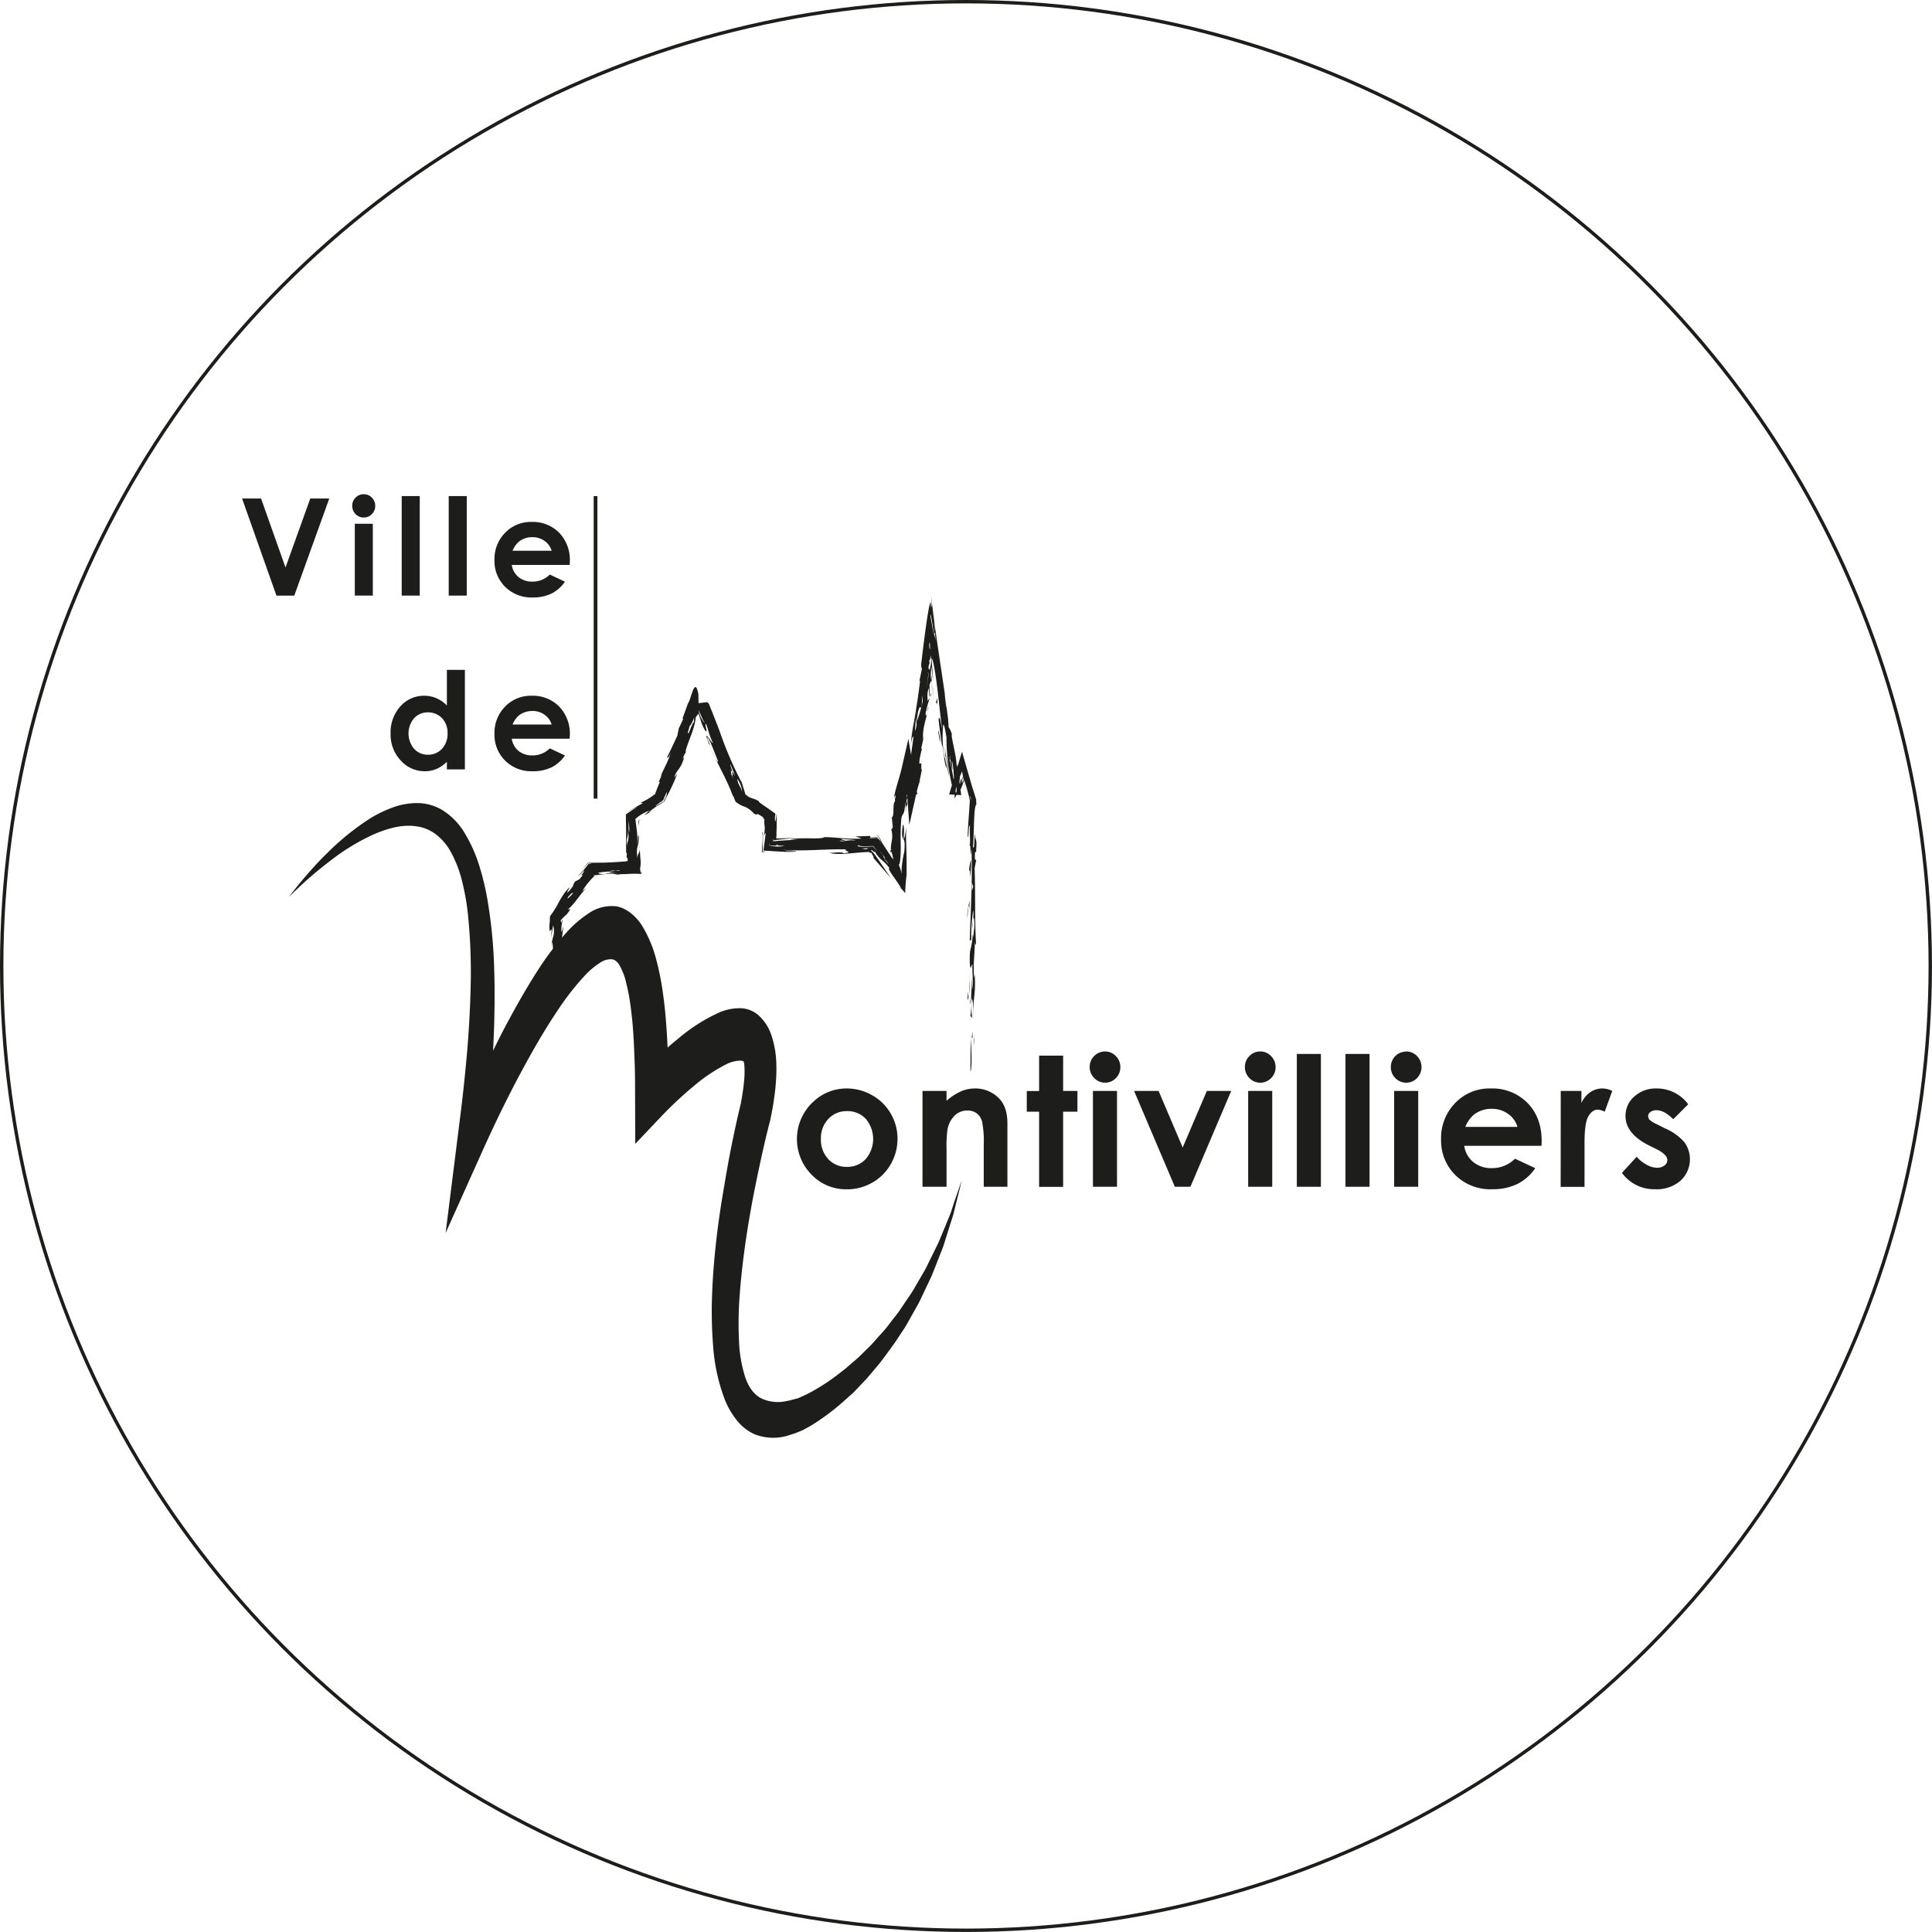 <svg xmlns="http://www.w3.org/2000/svg" id="ac2a6415-193f-4f78-bcfc-02dd79d363a8" data-name="Calque 1" viewBox="0 0 571.75 571.75"><defs><style>.a4c91b14-a87a-4c65-8aa0-d0773f8a6a4d{fill:#1d1d1b;}.b2f98fd0-9d56-47ee-a48d-fe0e2acb7636{fill:none;stroke:#1d1d1b;stroke-miterlimit:10;}</style></defs><path class="a4c91b14-a87a-4c65-8aa0-d0773f8a6a4d" d="M287.4,306.47c0,.22,0,.53,0,.8C287.33,306.51,287.33,306.14,287.4,306.47Z"></path><path class="a4c91b14-a87a-4c65-8aa0-d0773f8a6a4d" d="M287.19,317.08c0-2.74,0-7.08.16-9.81C287.42,309.7,287.78,316.25,287.19,317.08Z"></path><path class="a4c91b14-a87a-4c65-8aa0-d0773f8a6a4d" d="M288.36,306l-.17,3.41C288,307.4,288.31,307.76,288.36,306Z"></path><polygon class="a4c91b14-a87a-4c65-8aa0-d0773f8a6a4d" points="287.81 307.22 287.59 307.05 287.79 305.23 287.81 307.22"></polygon><path class="a4c91b14-a87a-4c65-8aa0-d0773f8a6a4d" d="M272,231.71c.13-.34.26-.55.37-.37Z"></path><path class="a4c91b14-a87a-4c65-8aa0-d0773f8a6a4d" d="M268.36,231.58c-.09-.71-.15-1.2-.21-1.62A13.9,13.9,0,0,1,268.36,231.58Z"></path><path class="a4c91b14-a87a-4c65-8aa0-d0773f8a6a4d" d="M272.78,224.58l-.14,1.39A13.09,13.09,0,0,1,272.78,224.58Z"></path><path class="a4c91b14-a87a-4c65-8aa0-d0773f8a6a4d" d="M285.32,228.39l0,0h-1.58c.23,1.29.44,2.5.6,3.4a6.08,6.08,0,0,1-.61-3.39l1.59,0Z"></path><path class="a4c91b14-a87a-4c65-8aa0-d0773f8a6a4d" d="M263.94,253.31l.09.38C263.89,253.4,263.82,253.18,263.94,253.31Z"></path><path class="a4c91b14-a87a-4c65-8aa0-d0773f8a6a4d" d="M270.93,229.23c-.09.05-.18,0-.26-.15l0-.41Z"></path><path class="a4c91b14-a87a-4c65-8aa0-d0773f8a6a4d" d="M273.13,219v-.08l.25-1.12A3,3,0,0,1,273.13,219Z"></path><path class="a4c91b14-a87a-4c65-8aa0-d0773f8a6a4d" d="M260.77,249c-.35-.55-.71-1.11-1-1.65l-.7-.1h.74C260.74,248.57,261,249.16,260.77,249Z"></path><path class="a4c91b14-a87a-4c65-8aa0-d0773f8a6a4d" d="M268.12,229.77v0c0,.06,0,.16,0,.21Z"></path><path class="a4c91b14-a87a-4c65-8aa0-d0773f8a6a4d" d="M268.49,229.63c-.11.6-.21,1.15-.32,1.79A8,8,0,0,1,268.49,229.63Z"></path><path class="a4c91b14-a87a-4c65-8aa0-d0773f8a6a4d" d="M285.32,228.39c-.14.35-.29.68-.43,1A3.72,3.72,0,0,1,285.32,228.39Z"></path><path class="a4c91b14-a87a-4c65-8aa0-d0773f8a6a4d" d="M287,297.3c0-1.1.11-1.36.24-1.57A9.85,9.85,0,0,1,287,297.3Z"></path><path class="a4c91b14-a87a-4c65-8aa0-d0773f8a6a4d" d="M164,282.37l0,.44A4.13,4.13,0,0,1,164,282.37Z"></path><path class="a4c91b14-a87a-4c65-8aa0-d0773f8a6a4d" d="M189.75,258.54a5.85,5.85,0,0,1,.12-.73C189.93,258.41,189.86,258.65,189.75,258.54Z"></path><path class="a4c91b14-a87a-4c65-8aa0-d0773f8a6a4d" d="M198.61,222.48c-.76,2.67-2.27,5.14-3.16,7.37l.5-.69-1,2.2.3.08c-.39.92-.78,1.91-1.16,2.89s.07.39-.8,1.07a17.41,17.41,0,0,1-3.71,2.14l.67.15-1.87,1-.75.41-1.07.65-1.07.65,2-1.13.34-.19.2-.1.36-.17.34-.17L185.22,241c0,1.54.05,3.14.07,4.69,0,1.1,0,2.16,0,3.12,0,1.9,0,3.37,0,3.78l.17-.43a5,5,0,0,1,0,1.09l0,.54c0,.22,0,.13,0,.2s.28-.11.27-.26c0,.6,0,.72.05,1.08l-.85.13-2.76.19c-1,.06-2,.11-3.17.15l-5,.05c-.16.19-.38.44-.59.7-1.57,2-.26.43.65-.58a4.54,4.54,0,0,1,1.13.08c-.29,0-.64.07-1,.1a25.53,25.53,0,0,1-3.15,3.57c.74-.22,2.77-2.93,1.42-.71-1.31,1.28,1.1-.72-1,1.72l-1.23.63c-1.05,1.45.12.55-1.7,2.71-2.22,2.35,2-3.46-1.34.52a30.26,30.26,0,0,0-2.26,3.76c-.43.76-.86,1.49-1.5,2.41l-.6.8a3.74,3.74,0,0,0-.11,1c0,.73-.07,1.2-.15,1.87,0,4.36,1-2.23.51,3.76l.59-3.82a5.78,5.78,0,0,1,.14,3,19,19,0,0,0-.74,3.81c.75-5.61.34,5,1.19-.24l-.13,1.95c0-.24.09-.3.13-.17l-.11,2.6c.21-1.59.48-5.4.79-3.6l-.11,3.75c.18-.48.28-.39.37-.19s.09.22.14.3.05-.13.08,0h.09v0c0,.08,0,0,0,0s0-.19,0-.34c0-.3.09-.73.14-1.25.12-1,.27-2.41.43-3.78l.62-5.51c-.21.42-.43,2-.58,1.4a13.15,13.15,0,0,1,.23-2.65,2,2,0,0,1,.24-.62l-.15.12a.24.24,0,0,1-.12,0l-.18,0c.12,0,.18,0,.15.05s.07.14,0,.17c-.06.19-.15.32-.23.31a3.92,3.92,0,0,0-.12-.5c0-.13.09-.21.17-.29a13.67,13.67,0,0,1,1.58-1.55c2.24-2.82,0-.93.46-1.6,1.58-1.12,3.77-4.67,5.37-6.25l-1.17.89a20.29,20.29,0,0,1,2.16-2.95c.34-.38.79-.88,1-1.07l.42-.34H176a.37.37,0,0,0-.14-.07l-.21-.06.11-.14a3.86,3.86,0,0,0,.61-.05l1-.11,2-.23a9,9,0,0,1,3.84.33l-.41-.18,1.27-.1.7,0,1-.05a31,31,0,0,1,4,0v-.11a3.78,3.78,0,0,1-.34-1.59,7.79,7.79,0,0,0,.12-2.56c-.07-.85-.15-1.92-.24-3.12-.06,1.54-.57,1-.65,2.69-.6-3.59.47-3.28.38-6.28-.3-1.78-.23,1.61-.41,2a28.58,28.58,0,0,0-.17-3.82c-.14-1.18-.29-2.39-.42-3.49a12.3,12.3,0,0,1,4.07-2.43l-1.47,1.36c1.64-.84,2.47-1.4,2.23-1.35a1.75,1.75,0,0,1-.91.43,28.27,28.27,0,0,1,3.07-2.19,15.11,15.11,0,0,0,1.64-1.07c.29-.64.59-1.26.82-1.69A49.17,49.17,0,0,0,200.4,229c-.32.32-.67,1.05-.83,1,.75-2.47,1.8-2,2.94-6l-.49.68c.38-1.34,1-2.18,1-2-.38-.2.43-2.25,1.32-4.63.52-1.38.75-2,1-2.93a18.43,18.43,0,0,0,.58-2.94,5.5,5.5,0,0,0,.67-.86c.11-.46.26.35.39.66l.37,1.15a14.06,14.06,0,0,0,1.25,2.95c.55.66.55.31.4-.39s-.41-1.64-.08-1.47c.79,1.84.75,2.93,2.07,5.64-.41.22-3.18-5.06-1.23.21l.54.63a15.39,15.39,0,0,1-.92-2c-.38-1.6.67.78.93,1.07l2.23,5.6c-.29.6-1.59-2.76-1.85-3.06,2,4.35,4.87,9.34,6.3,13.55v-.46c.19.6.47,1.32.71,1.9.45.31.88.59,1.15.75a5.81,5.81,0,0,0,.68.36,8.67,8.67,0,0,0,.95.36,7.44,7.44,0,0,1,2.58,1.93c2,1.22-.38-.89,2.54,1,.79.52.16.32,0,.29l.62.45a7.27,7.27,0,0,0,.08,2.05,10.42,10.42,0,0,1-.23,2.77l.56-.86c-.22,1.71-.46,3.51-.7,5.31l2.65.18,2.59.14a36.21,36.21,0,0,0,4.44,0c-.26-.4-2.85-.28-3.89-.56,5.69.56,13.6-.32,18.85-.09-1.55.4,2.51.73-.84,1.12-.88-.5-2.45-.11-4.24-.11,1.43.51,4.34.31,7.06.07,1.35-.12,2.66-.24,3.71-.29a4,4,0,0,1,.91,0c.16,0,.25.1.26.2a.31.31,0,0,1,0,.1,1.51,1.51,0,0,1,.43-.11,4,4,0,0,1,.18.36c.15.24.29.49.39.69.2.4.21.59-.28.09l5.49,6.33c-.94-1.37-2.41-3.54-3.69-5.42l-.7-1-.59-.8c-.39-.49-.52-.6-.74-.69-.21-.6,0-.41.37-.12s.74.64.54,0a7.87,7.87,0,0,0,2,2.62,11.92,11.92,0,0,1,2.47,2.61c-.67-.35,0,.81,1.09,2.38a40.24,40.24,0,0,1,2.42,3.66c.27.28.63.72,1.06,1.26.05-1.94.27-4.35.43-5.5,0-1.72,0-5.08-.09-7.92-.07-2.09-.12-4.34,0-6.2-.2,1.4-.46,3.63-.83,3.46.23-1.82.24-3.82-.19-4.17-.43,3.23-.18,3.75.1,4.2a2.11,2.11,0,0,1,.37.95,6,6,0,0,1,.05,1c0,.46,0,1-.11,2a28,28,0,0,0-.82,6.5A8.67,8.67,0,0,0,266,256c.53-.74.58-3.61.56-6.09a66.72,66.72,0,0,1,.18-7.65c.33-2,1-.49,1.13-5.1l.28,4c-.12-2.13-.05-2.42.08-2.59a.83.83,0,0,0,.21-.36c0-.12.06-.28.1-.52s0-.43.07-.73a.19.19,0,0,0,0-.08s0,.05,0,.07-.22.68-.32,1c0-.4,0-.75,0-1s.12-.49.17-.71.14-.48.21-.71a10.59,10.59,0,0,1,.5-1.28l-.92,1.7c.2-1.17.61-3.33.92-3.29-.06-.33-.14-.45-.22-.47a8.48,8.48,0,0,0,.6-2.11c-.24.79-.34,1.37-.49,1.35.58-2.34.57-2.83.47-3l-2,0c.18.1.3-.32.57,1.45,0-.53.34.37.6,1.52-.48,0-.36,2.17-.21,4.32l.61,8.39,1.89-8.44a33.16,33.16,0,0,1,1-3.83l0,0,.89-4.36c-.18.88-.29-.11-.21-1.4l0,.21c.05-1.41-1.11,1.55-.34-2.61l.52-2.18c-.08.39-.15,0-.19-.22l.51-2.24a16.14,16.14,0,0,1,.52-5.1l.14-.62.11-.4.19-.74a7,7,0,0,0,.18-1.75c0,.78-.21,1.76-.38,1.07a3.28,3.28,0,0,1,.31-1.53l-.09,0s.27-1.08.49-1.82.41-1.22.41-1.22c-.16-.91-.53,1.8-.56-.41a6.47,6.47,0,0,1,.13-2.08,9.83,9.83,0,0,0,.3-1c.07,1.21,0,3.38.22,2.52a29.85,29.85,0,0,0-.08-3.32c.23-.46.46-1.35.62-1,.07,1,.12,1.92.18,2.8a13.1,13.1,0,0,0-.07-1.82v.33c-.07-.81-.08-1.87-.12-2.71,0-.53-.07-.54-.17,1.1a21.25,21.25,0,0,1,.13-4.07c.17,1.25.38,3.36.54,4l-.5-6.36c.45-.29,1.23,4.82,1.77,9.2.24,2.1.48,4.22.71,6.25q.15,1.34.3,2.61c.13,1,.26,1.91.39,2.81-.28-1-.45-2.1-.58-2.68s-.25-.73-.5-.5c0,.59.14,1.56.21,2.2s.14,1.16.21,1.66c.13,1,.27,2,.59,4.25l0-.4c.65,2.31.6,5.6,1.34,7.06.15-1.06-.81-3.29-.2-3.44l.85,5.74c.08-1.86-.85-5.74-1.1-7.94-.29-1.57.41,3.18-.11,2.5a32.49,32.49,0,0,1-.45-9.35c.18-1.67.81,2.26,1,3.26a62.19,62.19,0,0,0,1.5,13.78l.92,2.84a6,6,0,0,1,0,.79l-.08.8.45-.78c.89-1.52,1.41-1,2.45-5.08l-.71,1.29a17.06,17.06,0,0,1,.43-2.22l-2.42,5.71c0-1.81,1-4.38,2.06-7l0-.07v.06c.28,1.54.57,3.09.92,4.48,0-.23-.34-1.58-.28-2,.65,2,1.21,4.1,1.67,6.09-.2,3.8-.57,7.53-.63,10.52.33,1.95.19-3.85.67-2.89-.17,2.43.25,5.17-.18,5.83.62-1.07.07,5.58.63.93.31,8.76-.22,18.41-.53,27.27.18-.43.34-.43.47-.06a51.21,51.21,0,0,1,.56-9.06c.32,2-.41,4.66-.22,5.22.15-1,.14-3,.45-3,.36,2.57-.13,4-.18,5.81l-.16-1c-.4,5.63-1.07,3.11-.87,9.09.39,2.16.31,0,.78-.06-.18,1.4.35,5.94-.14,7.41l-.06-3.62c-.12,2.53-.11,4.93-.26,6.69a1.7,1.7,0,0,0,.24-.87,43.74,43.74,0,0,1-.4,5.63l.51.56a19,19,0,0,1,0-5.39c.44.34.18,4,.23,5.56.1-7,.88-7.1.53-13l-.15,1c-.4-3.7.21-7.5.18-10.74.11.91.29,1.1.37.67-.42-7.16-.16-14.2-.43-22.36l.48-2.46-.37-.15c-.19-4,.52-.86.47-3.44,0,1-.05.8-.15,1,.41-4.63-.36-2.57-.25-5.17-.4,1.24-.12,5-.66,3.86.41-4.63.14-11.81,1-12.5l-.06-1.52c-.44-1.43-.91-2.9-1.37-4.4l-1.25-4.32-1.57-5.43-1.64,5.45c-.74,2.43-1.47,4.87-2.17,7.21l3.59.2c-.43-3.17-.82-6.15-1.16-8.69-.31-1,0,.63-.21.27.08-2.9-1.84-9.4-1.39-9.52a7,7,0,0,0-1-2.21c0-.47,0-.95-.07-1.44l-.06-.77c0-.38-.09-.77-.13-1.16-.21-1.64-.44-3.35-.66-5.1l.29,2.67-.1-.21-.41-3.79.05.08c-.68-4.54-1.4-9.42-2.11-14.21-.72-4.95-1.42-10.06-2.12-16.18.4,3.57.34,4.11.26,4.38s-.22.17,0,1.83c-.08-1-.17-2-.26-3.06-.63.86-1.89,10.81-2.8,18.56.09.46.09,1.46.29.91l-.8,3.91.21-.2c-.24,2.19-.53,4.25-.85,6.35s-.64,4-.95,5.93a48.15,48.15,0,0,0-.93,6.66c.36-2.17.52-2.17.79-2.36-.5,3.83-1,7.45-1.75,11.89.07-.23.14-.38.2-.38A31.29,31.29,0,0,1,268,233l.35.2c-.13.61-.23,1.26-.33,1.95l3.44-.07c-.28-1.88-.68-4-.8-6a4.35,4.35,0,0,1-.33-1.25l-1.5-9.19-2.08,9.09c-.48,2.1-1.75,5.7-2.2,8.34,0,.17-.07.27-.08.32s0,.09,0,0l.22-.57a2.86,2.86,0,0,1,.21-.37c.07-.09.11-.11.12,0a3.63,3.63,0,0,1-.16,1v.75c-.82.47-.06,4.41-.94,4.67l.29,3-.44.65a6.71,6.71,0,0,1,.13,3.34c-.09.56-.19,1.15-.26,1.85l0,.48,0,.07a.26.26,0,0,0,0,.16c.1,0,.13,0,.19,0-.09.22-.15.42-.37,0,0,.11-.07.12,0,.31a2.94,2.94,0,0,0,.28.8l-.07-.21c-.12-.36.05-.16.13-.25a10,10,0,0,1,.54,2.17l0,.15c-.05-.12-.19-.41-.3-.64l.08.46a20.16,20.16,0,0,0-1.22-1.94L260.77,249a6.68,6.68,0,0,1-1.2-1.22l-2,.07-.06-.46-4.38.14,1.89.62c-4.39.27-7.49-.41-11.1-.41-.9.8-7-.08-10.14.7l2.82.13c-2.54,0-4.17.11-5.64.21l-1.08.08-.37.05a5.78,5.78,0,0,1-.74,0,7.09,7.09,0,0,1,.1-.71c0,.21.07.38.1.51l1-.19c1.31-.12,3-.3,5.74-.64-1.74.14-3.36.2-4.91.23h-1l-.07,0-.06-.06a.42.42,0,0,1,.07-.11l0,0,.05-.9c0-.74,0-1.48.06-2.25,0-1.26,0-2.56,0-3.93-.22,1-.45,3.86-.54,1.07.06-.28.11-.66.16-1.12-.6-.47-1.42-1-2.28-1.64l-1.55-1.07c-.83-.57-1.38-1-.92-.92-1.72-1-2.25-.82-3.29-1.44l-.75-.62a.38.38,0,0,0-.18-.15,1,1,0,0,0-.06-.45l-.36-1.13-.7-2.26v.22A109.4,109.4,0,0,1,213,216.5l-.34-.93-.51-1.33-1.4-3.54-.72-1.81c-.14-.25-.23-.7-.4-.81s-.33-.31-.51-.27l-1.64.19-.54.07-.22,0h0c-.09-4.84,0-1.35-.05-2.44v0l0-.19-.07-.39c-.06-.24-.11-.49-.18-.7-.51-1.92-1.12-.79-1.58.57-.24.66-.46,1.38-.69,2.08a3.75,3.75,0,0,1-.39.87,5.3,5.3,0,0,0-.39.92c-.47,1.3-.95,2.61-1.44,4l.34-.2s-.56,1.21-1.13,2.42a5.84,5.84,0,0,1-.3.59c-.08.14-.15.28-.21.4l-.22.39c1-2-.05,1,.09,1.25l-3.12,6.58C197.44,224.4,198.06,224.18,198.61,222.48ZM257.19,248l2.33-.06.41.53a17.62,17.62,0,0,1,1.18,1.49l-1.18-1.49-.43-.47C258.27,248.06,257.46,248.19,257.19,248ZM287.7,233.4c0,.85-.4-1.13-.59-1.67l.74,2.7C288.08,234.77,287.79,233.8,287.7,233.4ZM257.11,251s-.85.34-.88.34L255,251.1Zm-24.31.77,2.44.1-.21.07-2.41-.11Zm-13.16-17.4.13.46c-.05-.14-.09-.3-.13-.46-.52-1.81-1.33-2.28-1.43-3.9A8.21,8.21,0,0,1,219.64,234.34Zm28.83,14.39a12,12,0,0,0,1.81,0c-.43-.17-2.07-.4-.88-.5.84.19,3.63.16,3.68.47C250.64,248.44,249,249.37,248.47,248.73Zm22.18-18.39-.14-.6.13,2.25Zm-1.57-.7c.55-1.18.88-4.35,1.25-6.53-.27-.61-.95,1.57-1.24,4.15C268.41,230.23,269.48,228.46,269.08,229.64ZM229.8,249.9c-.07,0,.61.26.59.26l-.56.05,2.39.11a10,10,0,0,1-4.65-.16c.08-.35.15-.64.18-.89a8.21,8.21,0,0,1-.12.83C228.48,250.24,230.21,250.47,229.8,249.9Zm42.5-44.23c.29-1.3.65-3,.93-4.12s.49-1.61.54-.9c-.13-1-.36-.8-.59,0a24.75,24.75,0,0,0-.53,2.74A17.53,17.53,0,0,1,272.3,205.67Zm.77,1.88a46.65,46.65,0,0,1-1.75,6,21.14,21.14,0,0,1,.29-2.44,7.08,7.08,0,0,1,.38-1.46c.25-.58.48-.43.57-.07.52-2.16.17-2.12.3-3.68ZM271.26,210l-.18,2v.8c0,.2,0,.33.05.48a8.22,8.22,0,0,1,.11.83,4.86,4.86,0,0,1-.48,2.22l.32-4.33C271.1,211.5,271.15,210.83,271.26,210Zm5.41-22.86-.29-3a12.68,12.68,0,0,1,.29,3l.22,2.42C276.22,186.49,276.57,187.6,276.67,187.17ZM272.6,200.8l-.74,5.45C272.1,206.3,272.42,202.78,272.6,200.8Zm3.81-12.26c-.27-1.6-.9-5.28-1.06-6.24,0,.25,0,.31,0,.12s0-.29,0-.51C275.46,181.18,276.23,186.48,276.41,188.54Zm11.22,75.08,0-2.4.38,1.16Zm-.74-28.16.35.52.17.6,0,.87c0-.28,0-.57-.05-.86ZM281,224.74c.1.11.19,0,.24-.2a2.9,2.9,0,0,1,0-.92,2.74,2.74,0,0,1,0,.92,17.88,17.88,0,0,0,.58,3.24c.12-.44-.16-2-.13-2.65.8,2.28.31,7.76,1.34,6.06,0,1,.2,4.46-.2,3.32-.35-2.7-1.28-7.77-1.83-9.77a1.79,1.79,0,0,1-.26-.79A5.1,5.1,0,0,1,281,224.74Zm-5.54-33.59c-.12.7-.18.87-.21.78-.12.19-.24,0-.25-1.36.32-1.27.16,1.14.25,1.36A2.82,2.82,0,0,0,275.48,191.15Zm-.72,6.29c0-.07.44-1.55.43-1.48s-.25-.24-.25-.2a4.9,4.9,0,0,0,.58-2l.05,1.55,0,0a8.88,8.88,0,0,1-.4,2.78C275,198.31,274.84,198.11,274.76,197.44Zm0,2.25-.19-.87a5.24,5.24,0,0,1,.23.61l0,.26,0,.21-.68,3.93Zm-8.25,37.95c.43.87.64.11.77-.94.5-1.4,1.1-4,1.52-4.55-.29-.29-.37-2.42-1.52,2.74.66-4.53,1.29-2.64,1-5.49a47.88,47.88,0,0,1-1.37,5l.53-2.52c-.79,1.06-.65,3-.93,4.7A5.65,5.65,0,0,1,266.47,237.64Zm-3.34,18.54L261,253.52l2,2.61Zm-54.61-42.37c0,.24-.48-.36-.87-1.06a8.81,8.81,0,0,1-.56-1.19c-.08-.22-.16-.45-.23-.7s-.14-.59-.17-.53c0-.21.08,0,.13.07l.14.3.28.6c.18.41.36.8.52,1.15A5.56,5.56,0,0,0,208.52,213.81Zm-13.32,23.7c-.08-.07,1.13-.32,1.35-1.45l.79-1.75a4.06,4.06,0,0,1-.63,2.21c-.16.23-.15.62-.47.73l-.79.46c-.46.28-.88.53-1.24.8C193.54,238.63,194.81,238,195.2,237.51Zm-8,19.83-1.33-.06c-.06,0,1.66.52,1.72.52Zm1.92,0c.28,1.27.31-2.26.25-3.16ZM170.64,265l1-1.25-1.29.8Zm1.15-2.33c.51-.07.78.36,2.9-2.63-.19-.36-.82.42-.3-.91a16.4,16.4,0,0,0-1.68,2.23c.56-.6,1-1.45,1.38-1.47a15.52,15.52,0,0,1-2.3,2.78,1.26,1.26,0,0,0-.74.45C171.14,263.16,171.42,263,171.79,262.65Zm10.34-4.94a6.6,6.6,0,0,0,1.09-.19l.22.09a2.63,2.63,0,0,1-1.31.1l-1.78.17c-.4.32,2.11.48,2.78.65a16,16,0,0,0-3.81-.13c.21.09,0,.16,1,.13l-2.18.12c-2.51-.39-.13-.58,2.2-.77a1.59,1.59,0,0,1,.69-.24A4,4,0,0,1,182.13,257.71Zm-13.89,7.58.82-.87c.48-.4.34,0,.54-.13C168.7,265.36,167.38,266.65,168.24,265.29Zm35.92-50.75c-.22.82.73-.61,1.28-2.3,0,0-.1,1.54-.08,1.51-.17-.42-1.35,2.75-1.54,3.14C203.2,217.3,203.83,216.17,204.16,214.54Zm49.92,35.6c.44.38,2.62.28,4.32.22a18.56,18.56,0,0,1,1.17,1.5l-1.23-1.38C256,250.62,252.86,250.69,254.08,250.14Zm7,2.64c.66.82.86,1,.65,1.19.3.56.91,1.06,1.24,1.67-1.51-1.46-1.27-1.91-1.89-2.86l-.71-.92A8.32,8.32,0,0,1,261.12,252.78Zm-37.33-13.33-1.14-1.29-2.16-1.43Zm-12.55-23.57c-.07.48-1.67-3.27-1.93-4.18a6.16,6.16,0,0,0,.55,2c.34.84.75,1.84,1.11,2.74a8.94,8.94,0,0,0,.37,1l-.37-1c-.16-.57.16-.26.26-.3l.4.69-.95-2.47ZM186,242.77c.17,1.51.22,1.82.23,2.27s0,.78-.06,1.38a6,6,0,0,1-.15-1.28c0-.3,0-.62,0-.95Zm31.3-13.4c-1.32-2.7.11,1.52-.81-.23l.64,1.43c-1.31-2.21-.36-1.82-1.16-3.43l.53,1.08c.66.75-.52-1.78-.38-2.08C216.77,227.38,217.8,230.44,217.28,229.37Zm-31.42,16.68c.4,3-.27,2.46-.28,4.26C185.23,248,185.83,248.28,185.86,246.05Zm23.67-37.31s.16.22.16.22-.5-.93-1.1-.73l-.91,0-.12,0,.86.08c.23.06.56-.05.76.14Z"></path><path class="a4c91b14-a87a-4c65-8aa0-d0773f8a6a4d" d="M189.24,249.65c0,.74.06,1.22,0,1.62C189.26,250.76,189.24,250.22,189.24,249.65Z"></path><path class="a4c91b14-a87a-4c65-8aa0-d0773f8a6a4d" d="M266.28,262.65c0-.12.22.08.52.4C266.8,263.12,266.68,263.06,266.28,262.65Z"></path><path class="a4c91b14-a87a-4c65-8aa0-d0773f8a6a4d" d="M268.28,259.15c0-.12,0-.24,0-.34l0-.24Z"></path><path class="a4c91b14-a87a-4c65-8aa0-d0773f8a6a4d" d="M286.54,295.55c-.39,1.24-.07-1.2-.08-2.2C286.47,294.35,286.75,294.73,286.54,295.55Z"></path><path class="a4c91b14-a87a-4c65-8aa0-d0773f8a6a4d" d="M287.17,287.68a17.14,17.14,0,0,0-.22,2.47A12,12,0,0,1,287.17,287.68Z"></path><path class="a4c91b14-a87a-4c65-8aa0-d0773f8a6a4d" d="M287,294.1c-.09-1.53-.11-2.87-.08-4A35.18,35.18,0,0,1,287,294.1Z"></path><path class="a4c91b14-a87a-4c65-8aa0-d0773f8a6a4d" d="M287,266.49a19.88,19.88,0,0,0-.1,3.62c-.26-5.18-.46,1-.65,1.47A17.93,17.93,0,0,1,287,266.49Z"></path><path class="a4c91b14-a87a-4c65-8aa0-d0773f8a6a4d" d="M287.06,259.63c0,.53,0,1,.06,1.44A8.9,8.9,0,0,1,287.06,259.63Z"></path><path class="a4c91b14-a87a-4c65-8aa0-d0773f8a6a4d" d="M286.81,257.7a10.89,10.89,0,0,1,.54-3.24,29.63,29.63,0,0,1-.29,5.17C287.05,258.36,287.08,257.12,286.81,257.7Z"></path><path class="a4c91b14-a87a-4c65-8aa0-d0773f8a6a4d" d="M278.12,218.05c0,.42.19,1.4,0,1.45l-.47-3C277.59,215.33,278,217.47,278.12,218.05Z"></path><path class="a4c91b14-a87a-4c65-8aa0-d0773f8a6a4d" d="M277.43,208.75c-.25-1.76-.37.13-.43-.88l.32-1.35Z"></path><path class="a4c91b14-a87a-4c65-8aa0-d0773f8a6a4d" d="M279.61,205.32l.12,1.15c-.06-.41-.11-.81-.17-1.25Z"></path><path class="a4c91b14-a87a-4c65-8aa0-d0773f8a6a4d" d="M276.07,203.52v3.86C276,205.9,276,203.11,276.07,203.52Z"></path><path class="a4c91b14-a87a-4c65-8aa0-d0773f8a6a4d" d="M275.46,205.08s.11.55.11.57a5.49,5.49,0,0,0-.27.75Z"></path><polygon class="a4c91b14-a87a-4c65-8aa0-d0773f8a6a4d" points="274.67 209.05 274.73 209.56 274.43 210.77 274.67 209.05"></polygon><path class="a4c91b14-a87a-4c65-8aa0-d0773f8a6a4d" d="M225.52,246.33c.22-.18.28.54.27,1.67,0,1.29-.08,2.89-.11,4l1-.06a4.75,4.75,0,0,1-1.2.26C225.42,250.69,226,247.61,225.52,246.33Z"></path><path class="a4c91b14-a87a-4c65-8aa0-d0773f8a6a4d" d="M188.9,245.48c0-.87,0-1.73,0-2.61l.77-.44-.64.51a1.42,1.42,0,0,1,0,.64,2.27,2.27,0,0,0-.06.39C188.92,244.22,188.9,244.75,188.9,245.48Z"></path><path class="a4c91b14-a87a-4c65-8aa0-d0773f8a6a4d" d="M284.64,349.25,283,355.87l-.82,3.32c-.29,1.08-.65,2.11-1,3.19l-2,6.37c-.77,2.05-1.57,4-2.37,6.07-.41,1-.79,2-1.21,3l-1.36,2.87-1.36,2.87c-.45.95-.89,1.92-1.41,2.8l-3,5.35c-1,1.73-2.15,3.35-3.23,5s-2.27,3.16-3.41,4.73c-.59.77-1.15,1.57-1.75,2.3l-1.82,2.15-1.81,2.14-1.91,2-1.9,2-2,1.79a70.48,70.48,0,0,1-8.14,6.46,44.3,44.3,0,0,1-4.36,2.64l-.57.31-.27.12-.2.08-.15.06-1.13.46c-.75.33-1.55.52-2.33.79a15.06,15.06,0,0,1-10.09-.25,14.06,14.06,0,0,1-5.07-3.83,23.88,23.88,0,0,1-3.91-6.66,55.72,55.72,0,0,1-3.39-15.78,128.87,128.87,0,0,1-.28-15.42c.18-5,.59-9.95,1.12-14.8s1.2-9.61,2-14.34,1.57-9.39,2.49-14c.9-4.44,1.81-8.71,2.91-13.21l.14-.63c0,.19-.09.38-.14.56.25-1.33.46-2.63.64-3.92s.32-2.59.39-3.76a27.38,27.38,0,0,0,0-3.12,6.47,6.47,0,0,0-.21-1.44h0a1.87,1.87,0,0,0-.92-.26,9.54,9.54,0,0,0-4.2,1.06,48.56,48.56,0,0,0-9.78,6.57c-1.63,1.34-3.25,2.79-4.86,4.28-.8.75-1.59,1.52-2.38,2.3s-1.6,1.6-2.3,2.35L188,338.51l-.06-14.8c0-3,0-5.92-.11-8.87s-.21-5.82-.39-8.68-.45-5.65-.82-8.3a59.75,59.75,0,0,0-1.4-7.39,18.65,18.65,0,0,0-2-5,4.45,4.45,0,0,0-1-1.11,2.2,2.2,0,0,0-1.14-.48,5.56,5.56,0,0,0-3.52,1.05,22.62,22.62,0,0,0-4.21,3.48,78.4,78.4,0,0,0-8.3,10.57c-2.68,4-5.26,8.24-7.75,12.68s-4.93,9-7.29,13.71c-1.17,2.35-2.35,4.72-3.48,7.12s-2.28,4.85-3.34,7.2l-11.32,25.21,3.8-30.27c.44-3.57.92-7.15,1.31-10.73s.76-7.18,1.09-10.77.58-7.18.8-10.77l.26-5.38c.05-1.8.13-3.59.16-5.37a167.62,167.62,0,0,0-.81-21,70.37,70.37,0,0,0-1.71-9.73,35.94,35.94,0,0,0-3.08-8.24A16.68,16.68,0,0,0,129.1,247a12.22,12.22,0,0,0-5.88-2.47c-4.21-.62-8.65.62-13,2.56a63.82,63.82,0,0,0-12.69,7.82A111.27,111.27,0,0,0,85.5,265.49c1.76-2.4,3.61-4.65,5.49-6.81s3.81-4.25,5.8-6.18a76.26,76.26,0,0,1,12.52-10.16,36.91,36.91,0,0,1,6.83-3.35,21,21,0,0,1,7.27-1.33,14.43,14.43,0,0,1,7.54,2.1,20.05,20.05,0,0,1,6.64,6.9,44,44,0,0,1,4.47,10.28,79.59,79.59,0,0,1,2.53,11.42q.91,5.81,1.32,11.65c.3,3.88.38,7.75.45,11.62,0,1.93,0,3.85,0,5.78l-.11,5.75q-.14,3.9-.33,7.79c1.49-3.05,3-6.09,4.63-9.05,2.57-4.79,5.25-9.47,8.13-14a86,86,0,0,1,9.54-12.57,32.77,32.77,0,0,1,5.93-5,12,12,0,0,1,7.67-2.17c2.91.19,6.07,2.48,8.13,5.69a36.79,36.79,0,0,1,4.3,10.3,79.08,79.08,0,0,1,2,10.27c.49,3.36.77,6.67,1,10,.13,1.88.24,3.75.32,5.61,1-.91,2.08-1.8,3.14-2.66a51.45,51.45,0,0,1,11.68-7.53,15,15,0,0,1,7.25-1.45,8.63,8.63,0,0,1,4.67,1.92,13.93,13.93,0,0,1,4.1,6.45,28.2,28.2,0,0,1,1.31,7.48,48.5,48.5,0,0,1-.12,6.23c-.14,1.94-.38,3.71-.64,5.47s-.57,3.39-.91,5l-.06.35-.07.29c-1.05,4-2.08,8.44-3,12.74s-1.83,8.69-2.62,13.08-1.5,8.81-2.08,13.23-1.06,8.86-1.36,13.24a105.07,105.07,0,0,0-.16,12.88,39.76,39.76,0,0,0,1.9,11c1.07,3,2.61,5,4.72,6.09a11.59,11.59,0,0,0,7.29.82,19.75,19.75,0,0,0,2-.46l1-.28.13,0h.07l.26-.11.47-.19a37.66,37.66,0,0,0,3.95-1.93,61,61,0,0,0,7.81-5.18l1.92-1.5,1.87-1.62,1.88-1.61,1.82-1.79,1.82-1.79c.6-.61,1.18-1.29,1.76-1.94,1.16-1.33,2.38-2.54,3.47-4s2.24-2.84,3.33-4.35l3.17-4.7a27.78,27.78,0,0,0,1.52-2.46l1.47-2.52,1.48-2.56c.47-.87.89-1.81,1.35-2.71.89-1.83,1.81-3.63,2.69-5.51l2.41-5.82c.39-1,.83-1.95,1.19-3l1-3.09Z"></path><path class="a4c91b14-a87a-4c65-8aa0-d0773f8a6a4d" d="M71.64,147.53h5.62l7.23,20.41,7.33-20.41h5.62L87.09,176.26H81.81Z"></path><path class="a4c91b14-a87a-4c65-8aa0-d0773f8a6a4d" d="M107.64,146.26a3.24,3.24,0,0,1,2.4,1,3.35,3.35,0,0,1,1,2.46,3.31,3.31,0,0,1-1,2.43,3.2,3.2,0,0,1-2.37,1,3.29,3.29,0,0,1-2.43-1,3.44,3.44,0,0,1-1-2.49,3.31,3.31,0,0,1,1-2.41A3.27,3.27,0,0,1,107.64,146.26ZM105,155h5.33v21.25H105Z"></path><path class="a4c91b14-a87a-4c65-8aa0-d0773f8a6a4d" d="M118.88,146.81h5.34v29.45h-5.34Z"></path><path class="a4c91b14-a87a-4c65-8aa0-d0773f8a6a4d" d="M132.79,146.81h5.34v29.45h-5.34Z"></path><path class="a4c91b14-a87a-4c65-8aa0-d0773f8a6a4d" d="M168.58,167.18H151.45a5.72,5.72,0,0,0,2,3.6,6.26,6.26,0,0,0,4.12,1.34,7.11,7.11,0,0,0,5.13-2.09l4.49,2.11a10.69,10.69,0,0,1-4,3.53,12.61,12.61,0,0,1-5.57,1.14,11,11,0,0,1-8.14-3.16,10.71,10.71,0,0,1-3.15-7.9,11.09,11.09,0,0,1,3.14-8.07,10.5,10.5,0,0,1,7.86-3.22,10.91,10.91,0,0,1,8.17,3.22,11.63,11.63,0,0,1,3.14,8.48Zm-5.33-4.2a5.31,5.31,0,0,0-2.09-2.89,6,6,0,0,0-3.61-1.12,6.41,6.41,0,0,0-3.91,1.25,7.07,7.07,0,0,0-1.95,2.76Z"></path><path class="a4c91b14-a87a-4c65-8aa0-d0773f8a6a4d" d="M132.25,198.24h5.33v29.45h-5.33v-2.24a10.51,10.51,0,0,1-3.14,2.14,8.84,8.84,0,0,1-3.4.65,9.45,9.45,0,0,1-7.12-3.19,11.16,11.16,0,0,1-3-7.94,11.42,11.42,0,0,1,2.9-8.07,9.24,9.24,0,0,1,7.06-3.14,9,9,0,0,1,3.59.72,9.69,9.69,0,0,1,3.11,2.17Zm-5.61,12.58a5.38,5.38,0,0,0-4.11,1.75,7,7,0,0,0,0,9,5.39,5.39,0,0,0,4.1,1.78,5.5,5.5,0,0,0,4.17-1.75,6.4,6.4,0,0,0,1.65-4.58,6.2,6.2,0,0,0-1.65-4.49A5.56,5.56,0,0,0,126.64,210.82Z"></path><path class="a4c91b14-a87a-4c65-8aa0-d0773f8a6a4d" d="M168.58,218.61H151.45a5.77,5.77,0,0,0,2,3.61,6.25,6.25,0,0,0,4.12,1.33,7.07,7.07,0,0,0,5.13-2.09l4.49,2.11a10.6,10.6,0,0,1-4,3.53,12.61,12.61,0,0,1-5.57,1.14,11,11,0,0,1-8.14-3.15,10.74,10.74,0,0,1-3.15-7.9,11.09,11.09,0,0,1,3.14-8.08,10.53,10.53,0,0,1,7.86-3.21,10.94,10.94,0,0,1,8.17,3.21,11.63,11.63,0,0,1,3.14,8.49Zm-5.33-4.2a5.34,5.34,0,0,0-2.09-2.89,6,6,0,0,0-3.61-1.11,6.41,6.41,0,0,0-3.91,1.25,7,7,0,0,0-1.95,2.75Z"></path><rect class="a4c91b14-a87a-4c65-8aa0-d0773f8a6a4d" x="175.69" y="146.82" width="1.1" height="89.52"></rect><path class="a4c91b14-a87a-4c65-8aa0-d0773f8a6a4d" d="M250.55,322.12a15.06,15.06,0,0,1,7.55,2,14.42,14.42,0,0,1,5.51,5.45,14.63,14.63,0,0,1,2,7.43,15,15,0,0,1-2,7.51,14.38,14.38,0,0,1-5.44,5.45,14.91,14.91,0,0,1-7.58,2,14.14,14.14,0,0,1-10.42-4.34,15,15,0,0,1,.56-21.62A14.21,14.21,0,0,1,250.55,322.12Zm.12,6.7a7.32,7.32,0,0,0-5.53,2.31,8.18,8.18,0,0,0-2.2,5.9,8.32,8.32,0,0,0,2.18,6,7.27,7.27,0,0,0,5.52,2.29A7.36,7.36,0,0,0,256.2,343a9.15,9.15,0,0,0,0-11.9A7.36,7.36,0,0,0,250.67,328.82Z"></path><path class="a4c91b14-a87a-4c65-8aa0-d0773f8a6a4d" d="M273,322.85h7.11v2.91a17.16,17.16,0,0,1,4.39-2.84,10.45,10.45,0,0,1,4-.8,9.75,9.75,0,0,1,7.16,2.94q2.47,2.51,2.47,7.41v18.74h-7V338.79a31.53,31.53,0,0,0-.46-6.74,4.57,4.57,0,0,0-1.59-2.54,4.42,4.42,0,0,0-2.79-.87,5.26,5.26,0,0,0-3.71,1.44,7.78,7.78,0,0,0-2.15,4,33.19,33.19,0,0,0-.31,5.76v11.37H273Z"></path><path class="a4c91b14-a87a-4c65-8aa0-d0773f8a6a4d" d="M307.51,312.4h7.11v10.45h4.23V329h-4.23v22.24h-7.11V329h-3.65v-6.12h3.65Z"></path><path class="a4c91b14-a87a-4c65-8aa0-d0773f8a6a4d" d="M327,311.17a4.32,4.32,0,0,1,3.21,1.36,4.51,4.51,0,0,1,1.34,3.28,4.45,4.45,0,0,1-1.33,3.25,4.31,4.31,0,0,1-3.17,1.34,4.36,4.36,0,0,1-3.23-1.37,4.54,4.54,0,0,1-1.34-3.32,4.54,4.54,0,0,1,4.52-4.54Zm-3.56,11.68h7.12v28.36h-7.12Z"></path><path class="a4c91b14-a87a-4c65-8aa0-d0773f8a6a4d" d="M335.62,322.85h7.25L350,339.59l7.15-16.74h7.21l-12.07,28.36h-4.61Z"></path><path class="a4c91b14-a87a-4c65-8aa0-d0773f8a6a4d" d="M372.94,311.17a4.32,4.32,0,0,1,3.21,1.36,4.51,4.51,0,0,1,1.34,3.28,4.45,4.45,0,0,1-1.33,3.25,4.46,4.46,0,0,1-6.4,0,4.55,4.55,0,0,1-1.35-3.32,4.39,4.39,0,0,1,1.33-3.21A4.33,4.33,0,0,1,372.94,311.17Zm-3.56,11.68h7.12v28.36h-7.12Z"></path><path class="a4c91b14-a87a-4c65-8aa0-d0773f8a6a4d" d="M383.78,311.9h7.12v39.31h-7.12Z"></path><path class="a4c91b14-a87a-4c65-8aa0-d0773f8a6a4d" d="M398.18,311.9h7.12v39.31h-7.12Z"></path><path class="a4c91b14-a87a-4c65-8aa0-d0773f8a6a4d" d="M416.14,311.17a4.32,4.32,0,0,1,3.21,1.36,4.67,4.67,0,0,1,0,6.53,4.47,4.47,0,0,1-6.41,0,4.54,4.54,0,0,1-1.34-3.32,4.54,4.54,0,0,1,4.52-4.54Zm-3.56,11.68h7.12v28.36h-7.12Z"></path><path class="a4c91b14-a87a-4c65-8aa0-d0773f8a6a4d" d="M456.19,339.09H433.32A7.62,7.62,0,0,0,436,343.9a8.3,8.3,0,0,0,5.49,1.79,9.47,9.47,0,0,0,6.85-2.79l6,2.81a14.13,14.13,0,0,1-5.37,4.71,16.76,16.76,0,0,1-7.43,1.52,14.67,14.67,0,0,1-10.87-4.21,14.31,14.31,0,0,1-4.2-10.54,14.77,14.77,0,0,1,4.19-10.78,14,14,0,0,1,10.49-4.29,14.59,14.59,0,0,1,10.9,4.29q4.19,4.29,4.19,11.32Zm-7.12-5.6a7.13,7.13,0,0,0-2.78-3.86,8.06,8.06,0,0,0-4.82-1.49,8.5,8.5,0,0,0-5.22,1.67,9.31,9.31,0,0,0-2.61,3.68Z"></path><path class="a4c91b14-a87a-4c65-8aa0-d0773f8a6a4d" d="M461.88,322.85H468v3.57a7.55,7.55,0,0,1,2.63-3.2,6.31,6.31,0,0,1,3.6-1.1,6.65,6.65,0,0,1,2.9.73L474.89,329a5,5,0,0,0-2.06-.62c-1.09,0-2,.68-2.78,2s-1.13,4-1.13,8l0,1.38v11.47h-7.06Z"></path><path class="a4c91b14-a87a-4c65-8aa0-d0773f8a6a4d" d="M499.59,326.81l-4.41,4.41c-1.79-1.78-3.41-2.66-4.87-2.66a3.07,3.07,0,0,0-1.88.51,1.52,1.52,0,0,0-.68,1.26,1.6,1.6,0,0,0,.43,1.06,8.05,8.05,0,0,0,2.13,1.31l2.6,1.31a15.32,15.32,0,0,1,5.66,4.14,8.62,8.62,0,0,1-1.24,11.26,10.6,10.6,0,0,1-7.44,2.53,11.8,11.8,0,0,1-9.9-4.84l4.37-4.78a10,10,0,0,0,2.94,2.36,6.47,6.47,0,0,0,3,.9,3.57,3.57,0,0,0,2.27-.67,2,2,0,0,0,.86-1.57q0-1.63-3.1-3.21l-2.4-1.19q-6.89-3.48-6.88-8.69a7.5,7.5,0,0,1,2.59-5.74,9.38,9.38,0,0,1,6.64-2.39,11.49,11.49,0,0,1,9.33,4.69Z"></path><circle class="b2f98fd0-9d56-47ee-a48d-fe0e2acb7636" cx="285.87" cy="285.87" r="285.37"></circle></svg>